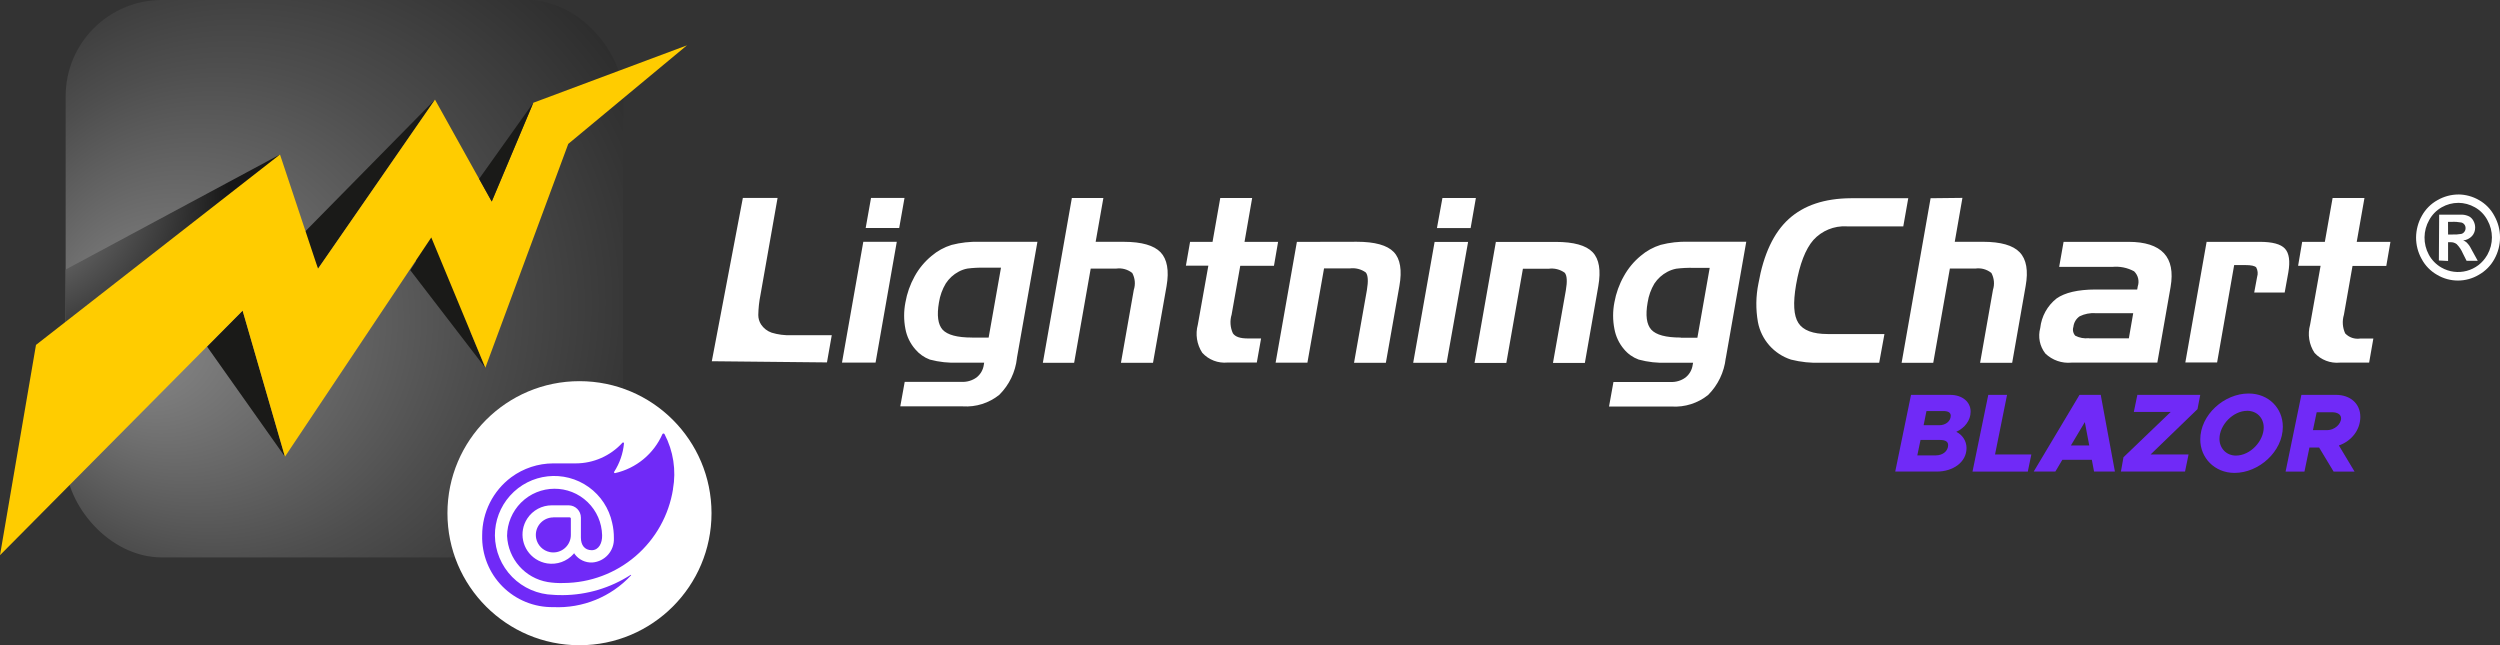 <?xml version="1.0" encoding="UTF-8"?>
<svg id="Layer_2" data-name="Layer 2" xmlns="http://www.w3.org/2000/svg" xmlns:xlink="http://www.w3.org/1999/xlink" viewBox="0 0 848.26 218.93">
  <rect x="0" y="0" width="848.26" height="218.93" fill="#333333" stroke="none"/>
  <defs>
    <style>
      .cls-1 {
        fill: #fc0;
      }

      .cls-2, .cls-3 {
        fill: #fff;
      }

      .cls-3 {
        fill-rule: evenodd;
      }

      .cls-4 {
        fill: url(#radial-gradient);
      }

      .cls-5 {
        fill: url(#radial-gradient-2);
      }

      .cls-6 {
        fill: #702af7;
      }

      .cls-7 {
        fill: #1a1a18;
      }
    </style>
    <radialGradient id="radial-gradient" cx="116.84" cy="5089.56" fx="40.4" fy="5111.88" r="183.28" gradientTransform="translate(0 -4995)" gradientUnits="userSpaceOnUse">
      <stop offset="0" stop-color="#8a8a8a"/>
      <stop offset=".46" stop-color="#4e4e4e"/>
      <stop offset=".82" stop-color="#262626"/>
      <stop offset="1" stop-color="#171717"/>
    </radialGradient>
    <radialGradient id="radial-gradient-2" cx="23.85" cy="5071.38" fx="-14.79" fy="5039.44" r="81.7" gradientTransform="translate(0 -4995)" gradientUnits="userSpaceOnUse">
      <stop offset=".25" stop-color="#8a8a8a"/>
      <stop offset=".5" stop-color="#515151"/>
      <stop offset=".77" stop-color="#171717"/>
    </radialGradient>
  </defs>
  <g id="Layer_1-2" data-name="Layer 1">
    <g>
      <g>
        <path class="cls-6" d="M648.43,133.98h13.25c4.16,0,6.96,2.39,6.96,5.68,0,2.96-1.95,5.53-4.87,6.86,2.1,1.02,3.48,3.11,3.48,5.49,0,4.92-4.72,7.99-10,7.99h-14.19l5.36-26.03ZM656.85,154.51c2.36,0,4.16-1.48,4.16-3.49,0-1.14-.9-1.74-2.7-1.74h-6.67l-1.09,5.23h6.29ZM658.01,144.28c2.21,0,3.89-1.4,3.89-3.26-.04-1.02-.86-1.55-2.51-1.55h-5.73l-.97,4.81h5.32Z"/>
        <path class="cls-6" d="M689.24,154.21l-1.2,5.8h-18.76l5.35-26.03h6.37l-4.08,20.23h12.32Z"/>
        <path class="cls-6" d="M709.79,156.02h-10.04l-2.36,3.98h-7.34l15.54-26.03h7.3l-.08.15,4.79,25.88h-7.08l-.75-3.98ZM708.89,151.14l-1.5-7.92-4.72,7.92h6.22Z"/>
        <path class="cls-6" d="M720.5,155.15l16.03-15.38h-12.51l1.2-5.8h21.34l-.94,4.85-15.91,15.38h12.88l-1.2,5.8h-21.75l.86-4.85Z"/>
        <path class="cls-6" d="M746.56,149.13c0-8.41,8.13-15.61,16.4-15.61,6.78,0,11.61,4.96,11.61,11.29,0,8.41-8.12,15.65-16.4,15.65-6.67,0-11.61-5.04-11.61-11.33ZM768.09,145.04c0-3.22-2.32-5.65-5.58-5.65-4.87,0-9.44,4.85-9.44,9.51,0,3.22,2.36,5.68,5.58,5.68,4.91,0,9.44-4.93,9.44-9.55Z"/>
        <path class="cls-6" d="M793.59,151.14l5.32,8.87h-7.11l-4.91-8.15h-3.29l-1.69,8.15h-6.4l5.36-26.03h11.72c4.94,0,8.28,3.03,8.28,7.46s-3,8.22-7.26,9.7ZM784.79,145.95h4.87c2.4,0,4.68-2.01,4.68-4.02,0-1.25-1.16-2.05-3.07-2.05h-5.21l-1.27,6.06Z"/>
      </g>
      <rect class="cls-4" x="22.28" width="189.13" height="189.13" rx="32.63" ry="32.63"/>
      <g>
        <polygon class="cls-7" points="162.02 115.63 136.97 83.02 143.98 72.14 162.02 115.63"/>
        <polygon class="cls-5" points="22.28 151.2 95 52.42 22.28 91.45 22.28 151.2"/>
        <polygon class="cls-7" points="96.68 154.96 70.24 117.58 82.32 105.4 96.68 154.96"/>
        <polygon class="cls-7" points="147.59 33.8 102.61 79.49 107.9 91.18 147.59 33.8"/>
        <polygon class="cls-7" points="164.68 124.82 139.2 91.67 146.34 80.61 164.68 124.82"/>
        <polygon class="cls-1" points="180.95 34.87 166.85 68.38 147.59 33.8 107.9 91.18 95 52.42 12.21 117.03 0 188.38 82.32 105.4 96.68 154.96 146.34 80.57 164.68 124.78 192.81 48.83 233.09 15.38 180.95 34.87"/>
        <polygon class="cls-7" points="180.95 34.87 162.56 60.68 166.85 68.38 180.95 34.87"/>
      </g>
      <path id="Path_20" data-name="Path 20" class="cls-2" d="M834.13,65.98c2.45.02,4.86.67,6.99,1.9,2.23,1.25,4.06,3.13,5.25,5.4,2.53,4.54,2.53,10.05,0,14.59-1.23,2.26-3.07,4.12-5.31,5.38-4.36,2.59-9.79,2.59-14.15,0-2.23-1.27-4.05-3.14-5.25-5.4-1.24-2.23-1.89-4.75-1.88-7.3.03-2.57.7-5.1,1.97-7.34,1.24-2.23,3.07-4.08,5.31-5.31,2.15-1.24,4.6-1.9,7.08-1.91h0ZM834.13,68.83c-1.98,0-3.92.52-5.64,1.5-1.79,1.01-3.26,2.51-4.25,4.32-2.07,3.64-2.12,8.08-.13,11.76.98,1.82,2.46,3.33,4.25,4.36,5.43,3.13,12.36,1.28,15.5-4.14l.12-.2c2.05-3.65,2.05-8.1,0-11.75-.97-1.83-2.44-3.34-4.25-4.35-1.71-.97-3.64-1.49-5.61-1.51h0ZM827.52,88.36l.1-15.52h7.89c.82.04,1.63.26,2.37.64.59.36,1.08.88,1.39,1.5.37.69.57,1.46.56,2.25.02,1.05-.36,2.07-1.06,2.86-.79.84-1.85,1.37-3,1.5.39.13.75.33,1.06.58.4.37.75.79,1.06,1.23.1.15.48.79,1.06,1.9l1.76,3.19h-3.79l-1.24-2.47c-.5-1.18-1.22-2.27-2.12-3.19-.61-.46-1.36-.69-2.13-.65h-.79v6.37l-3.13-.17h0ZM830.64,79.57h1.21c1.1.05,2.2-.01,3.28-.2.43-.11.81-.38,1.06-.75.26-.36.4-.79.38-1.24.02-.88-.57-1.66-1.42-1.88-1.09-.2-2.19-.28-3.29-.22h-1.24l.02,4.3Z"/>
      <path id="Path_21" data-name="Path 21" class="cls-3" d="M241.52,122.57l10.53-55.4h11.78l-5.79,32.84c-.46,2.26-.71,4.57-.75,6.88,0,1.13.32,2.23.93,3.19.86,1.3,2.13,2.29,3.61,2.8,2.13.65,4.36.94,6.58.85h13.81l-1.63,9.24-39.07-.4h0ZM305.09,77.36h-11.36l1.81-10.19h11.36l-1.8,10.19ZM297.08,123.04h-11.39l7.23-40.99h11.36l-7.2,40.99h0ZM329.84,114.54h5.61l4.19-23.72h-5.61c-1.93-.04-3.85.06-5.76.3-1.05.19-2.06.55-3,1.06-1.77.94-3.27,2.32-4.36,4-1.18,1.97-1.97,4.16-2.32,6.44-.76,4.38-.35,7.46,1.24,9.25,1.65,1.77,4.96,2.66,9.98,2.66h.03,0ZM345.05,121.55c-.52,4.69-2.62,9.05-5.95,12.38-3.49,2.83-7.92,4.24-12.4,3.95h-21.23l1.5-8.31h19.34c1.8.08,3.58-.45,5.04-1.5,1.36-1.07,2.24-2.62,2.47-4.33l.11-.69h-8.77c-3.25.14-6.51-.2-9.66-1.04-1.93-.72-3.64-1.93-4.95-3.5-1.71-1.96-2.86-4.33-3.34-6.89-.58-2.97-.58-6.03,0-9,.54-3.11,1.6-6.1,3.13-8.86,1.45-2.65,3.39-4.98,5.71-6.9,1.99-1.7,4.3-2.98,6.8-3.75,3.09-.8,6.27-1.16,9.45-1.07h19.7l-6.97,39.51h.02ZM363.64,67.18h10.74l-2.62,14.87h9.63c6,0,10.18,1.23,12.4,3.55s2.95,6.2,2.03,11.47l-4.6,26.03h-10.88l4.36-24.74c.62-1.9.43-3.97-.52-5.73-1.52-1.22-3.49-1.76-5.42-1.5h-8.68l-5.62,31.97h-10.62l9.83-55.83-.03-.1h0ZM403.8,82.06h7.62l2.62-14.87h10.82l-2.59,14.87h11.39l-1.4,8.13h-11.44l-2.93,16.57c-.64,2.09-.48,4.34.43,6.33.83,1.23,2.54,1.75,5.12,1.75h4.45l-1.45,8.17h-9.91c-3.23.31-6.42-.91-8.6-3.31-1.85-2.83-2.39-6.3-1.5-9.56l3.57-20h-7.62l1.43-8.16v.07h0ZM440.04,82.06l-7.22,40.99h10.79l5.64-31.97h8.68c1.94-.26,3.91.22,5.49,1.37.75.9.9,2.9.37,6l-4.36,24.64h10.8l4.59-26.03c.95-5.37.31-9.22-1.9-11.54-2.22-2.32-6.4-3.49-12.56-3.49l-20.33.04h0ZM498.9,77.39h-11.34l1.86-10.2h11.35l-1.78,10.19h-.08ZM490.85,123.11h-11.35l7.27-41.03h11.36l-7.29,41.03ZM507.42,82.08h20.4c6.15,0,10.33,1.16,12.56,3.49,2.23,2.32,2.86,6.17,1.93,11.54l-4.56,26.03h-10.82l4.36-24.59c.53-3.06.41-5.06-.37-6-1.58-1.15-3.55-1.63-5.49-1.36h-8.7l-5.63,31.96h-10.79l7.23-40.99-.1-.08ZM570.28,114.59h5.65l4.18-23.71h-5.6c-1.93-.04-3.85.05-5.76.29-1.05.2-2.05.56-3,1.06-1.78.94-3.3,2.31-4.41,3.99-1.17,1.96-1.95,4.14-2.29,6.39-.78,4.38-.37,7.46,1.24,9.25,1.64,1.78,4.95,2.67,9.97,2.67l.02.05h0ZM585.54,121.59c-.52,4.69-2.62,9.06-5.94,12.4-3.49,2.82-7.92,4.23-12.4,3.95h-21.25l1.5-8.33h19.38c1.8.08,3.58-.44,5.04-1.5,1.36-1.07,2.24-2.62,2.47-4.34l.13-.69h-8.8c-3.26.13-6.53-.22-9.68-1.08-1.93-.71-3.65-1.92-4.96-3.51-1.68-1.97-2.8-4.36-3.26-6.9-.58-2.97-.58-6.03,0-9,.56-3.11,1.63-6.1,3.19-8.86,1.45-2.64,3.39-4.98,5.71-6.9,1.99-1.7,4.3-2.98,6.8-3.75,3.05-.79,6.2-1.15,9.36-1.06h19.68l-6.94,39.51-.02.04ZM626.58,76.8c-4.27-.23-8.4,1.47-11.28,4.62-2.69,3.08-4.66,8.16-5.89,15.22-1.06,6.2-.82,10.46.79,12.95,1.6,2.5,4.95,3.75,9.92,3.75h19.28l-1.78,9.74h-19.77c-3.41.13-6.83-.23-10.14-1.06-5.8-1.87-10.11-6.75-11.24-12.74-.77-4.35-.71-8.8.18-13.13,1.75-9.92,5.17-17.2,10.28-21.84,5.1-4.64,12.13-6.99,21.06-7.05h19.49l-1.69,9.56h-19.19s0-.01,0-.01ZM655.06,67.24l-9.83,55.85h10.73l5.64-31.97h8.67c1.93-.28,3.9.27,5.42,1.5.94,1.76,1.14,3.82.53,5.73l-4.36,24.74h10.88l4.57-26.03c.94-5.25.27-9.07-2.02-11.46-2.25-2.37-6.44-3.56-12.4-3.56h-9.63l2.6-14.9-10.82.12ZM708.78,114.8h13.55l1.48-8.54h-12.74c-1.87-.13-3.76.23-5.44,1.06-1.19.82-1.97,2.13-2.12,3.58-.34,1.04-.1,2.18.63,3,1.4.73,3,1.03,4.57.85l.07.05h0ZM700.1,82.06h22.15c5.58,0,9.58,1.29,11.99,3.86,2.38,2.57,3.12,6.37,2.25,11.45l-4.5,25.67h-29.13c-3.25.31-6.48-.81-8.85-3.07-1.93-2.45-2.57-5.67-1.75-8.68.43-3.95,2.42-7.56,5.54-10.02,2.86-2,7.23-3.01,13.12-3.04h14.24l.19-1.06c.61-1.8.12-3.79-1.24-5.11-2.27-1.24-4.86-1.76-7.44-1.5h-17.99l1.5-8.5h-.09ZM748.63,82.06h18.16c4.25,0,7.08.76,8.5,2.3,1.42,1.54,1.81,4.21,1.15,8.04l-1.24,6.86h-10.34l.99-5.31c.34-1.06.23-2.2-.29-3.19-.46-.55-1.72-.82-3.75-.82h-3.75l-5.79,33.05h-10.78l7.23-40.99-.08.06h0ZM781.15,82.06h7.68l2.63-14.87h10.81l-2.62,14.87h11.44l-1.41,8.17h-11.46l-2.92,16.57c-.63,2.09-.48,4.34.43,6.32,1.31,1.39,3.22,2.04,5.11,1.75h4.45l-1.43,8.17h-9.92c-3.23.31-6.42-.91-8.61-3.31-1.86-2.82-2.41-6.3-1.5-9.56l3.56-19.98h-7.63l1.38-8.13h0Z"/>
      <circle class="cls-2" cx="196.62" cy="174.13" r="44.8"/>
      <path class="cls-6" d="M228.36,165.97c-1.41,8.84-5.91,16.89-12.7,22.72s-15.43,9.07-24.38,9.13c-1.81.07-3.63-.04-5.42-.33-7.72-1.31-13.47-7.84-13.81-15.66.04-4.23,1.74-8.28,4.73-11.28,6.23-6.22,16.31-6.3,22.63-.16,3.04,2.95,4.79,6.97,4.89,11.21.07,2.67-1.09,5.02-3.47,5.09-2.54,0-3.73-1.81-3.73-4.26v-6.8c0-2.29-1.84-4.15-4.13-4.17h-5.7c-3.37-.02-6.51,1.66-8.36,4.48-3,4.58-1.72,10.73,2.86,13.73,1.18.77,2.5,1.28,3.89,1.5,3.33.52,6.69-.68,8.93-3.19l.2-.3.2.33c1.39,1.89,3.64,2.96,5.98,2.85,4.28-.31,7.53-3.98,7.32-8.26.02-1.77-.18-3.53-.59-5.25-1.06-4.86-3.87-9.15-7.91-12.06-8.36-6.01-19.91-4.75-26.76,2.93-3.31,3.71-5.13,8.51-5.11,13.48.06,5.27,2.17,10.31,5.87,14.07,3.7,3.75,8.72,5.92,13.99,6.06,0,0,1.49.14,3.17.1,8.17-.05,16.16-2.44,23.03-6.87.1-.07.2.07.13.17-6.77,7.29-16.4,11.23-26.33,10.77-6.48.12-12.73-2.42-17.3-7.02-4.57-4.6-7.05-10.88-6.88-17.36,0-7.76,3.66-15.06,9.88-19.7,4.12-3.03,9.1-4.68,14.21-4.69h7.64c6.04,0,11.8-2.55,15.87-7.01.04-.05.1-.08.16-.09.13-.03.26.03.32.14.03.05.05.12.04.18-.32,3.44-1.47,6.74-3.34,9.65-.06.1-.05.23.02.32.07.09.19.14.3.11,7.16-1.62,13.12-6.53,16.07-13.25.04-.06.09-.11.15-.14.12-.07.28-.07.4,0,.06.03.11.08.15.14,3,5.74,4.01,12.31,2.87,18.68h0ZM187.76,175.56c-3.28,0-5.95,2.66-5.95,5.94,0,.39.04.78.11,1.16.47,2.36,2.31,4.2,4.67,4.67,3.22.64,6.35-1.45,6.99-4.67.08-.38.11-.77.11-1.16v-5.55c-.01-.22-.19-.4-.41-.41h-5.54Z"/>
    </g>
  </g>
</svg>